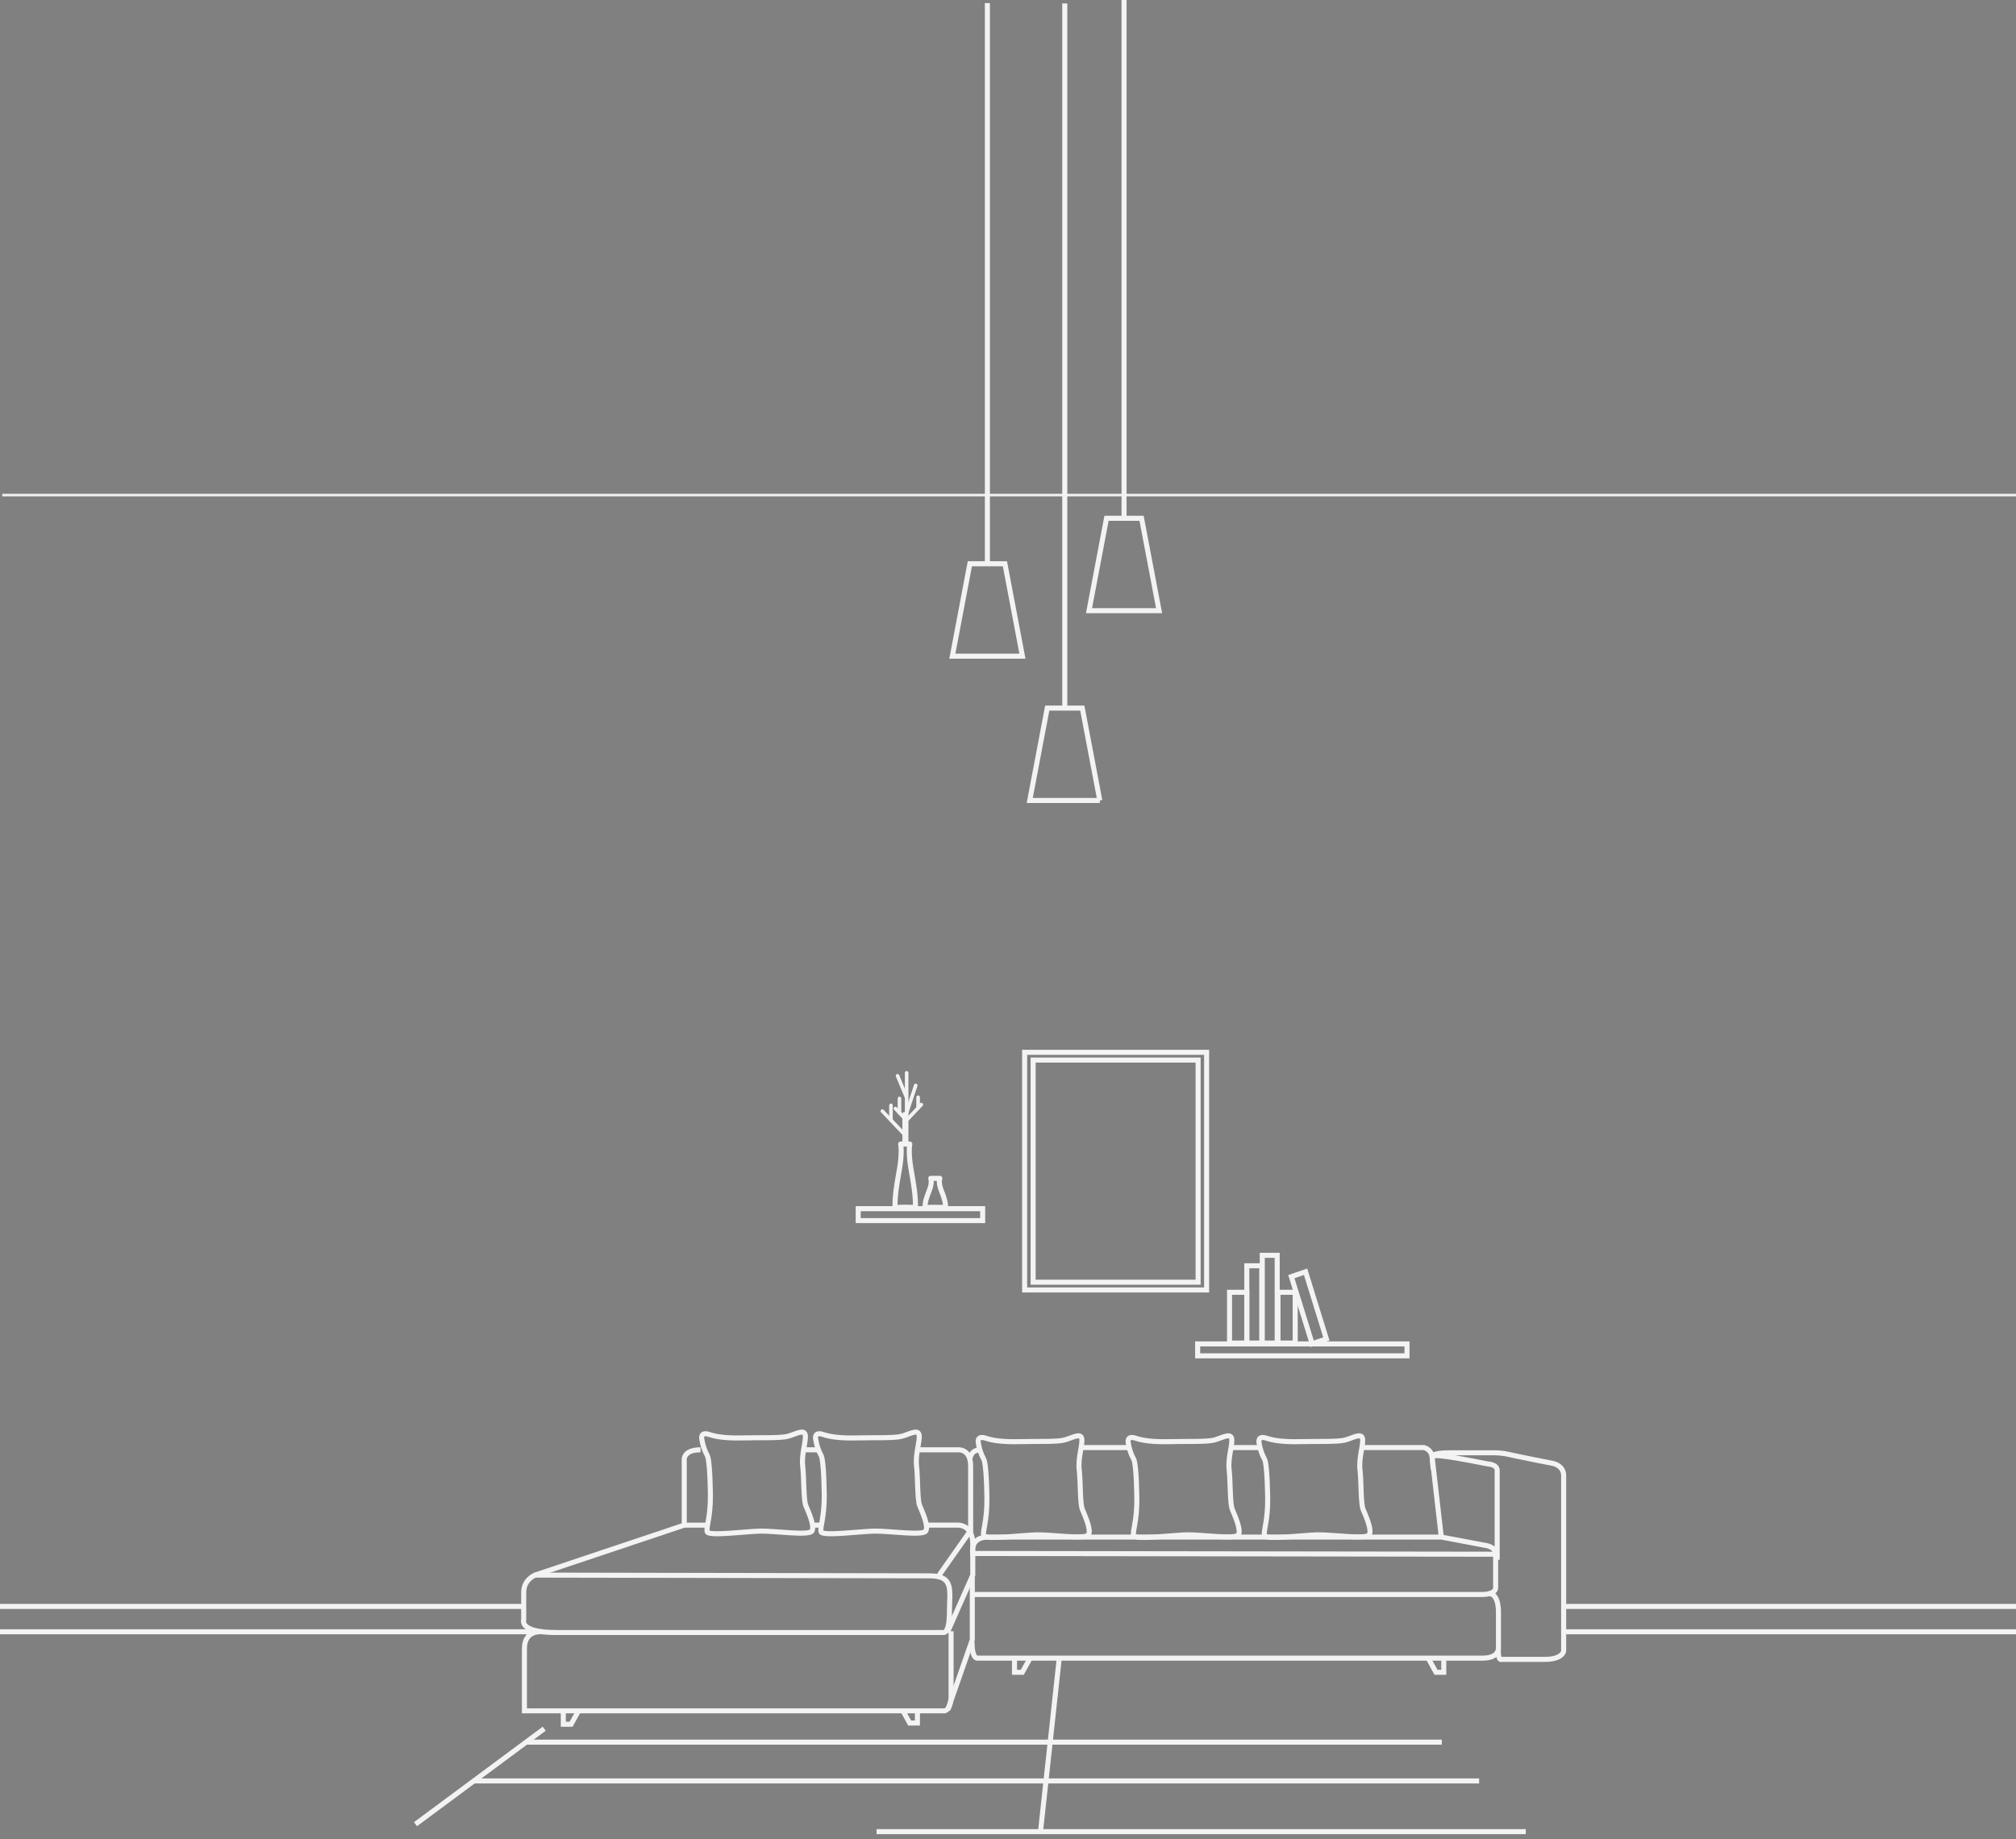 <?xml version="1.0" encoding="UTF-8"?>
<!DOCTYPE svg PUBLIC "-//W3C//DTD SVG 1.1//EN" "http://www.w3.org/Graphics/SVG/1.1/DTD/svg11.dtd">
<svg version="1.1" xmlns="http://www.w3.org/2000/svg" xmlns:xlink="http://www.w3.org/1999/xlink" x="0" y="0" width="800" height="730" viewBox="0, 0, 800, 730">
  <rect x="0" y="0" width="800" height="730" fill="#808080" stroke="none"/>
  <g id="Layer_1">
    <g id="Group_280">
      <g id="Group_278">
        <path d="M406.601,417.675 L478.818,417.675 L478.818,512.001 L406.601,512.001 z" fill-opacity="0" stroke="#F3F3F3" stroke-width="2" stroke-miterlimit="10" id="Rectangle_175"/>
        <path d="M409.975,420.755 L475.443,420.755 L475.443,508.919 L409.975,508.919 z" fill-opacity="0" stroke="#F3F3F3" stroke-width="2" stroke-miterlimit="10" id="Rectangle_176"/>
      </g>
      <path d="M475.263,533.413 L558.331,533.413 L558.331,538.149 L475.263,538.149 z" fill-opacity="0" stroke="#F3F3F3" stroke-width="2" stroke-miterlimit="10" id="Rectangle_177"/>
      <path d="M340.559,479.738 L389.95,479.738 L389.95,484.473 L340.559,484.473 z" fill-opacity="0" stroke="#F3F3F3" stroke-width="2" stroke-miterlimit="10" id="Rectangle_178"/>
      <path d="M494.767,502.399 L500.693,502.399 L500.693,533.073 L494.767,533.073 z" fill-opacity="0" stroke="#F3F3F3" stroke-width="2" stroke-miterlimit="10" id="Rectangle_179"/>
      <path d="M507.13,512.921 L513.975,512.921 L513.975,533.073 L507.13,533.073 z" fill-opacity="0" stroke="#F3F3F3" stroke-width="2" stroke-miterlimit="10" id="Rectangle_180"/>
      <path d="M487.906,512.921 L494.75,512.921 L494.75,533.073 L487.906,533.073 z" fill-opacity="0" stroke="#F3F3F3" stroke-width="2" stroke-miterlimit="10" id="Rectangle_181"/>
      <path d="M500.897,498.247 L506.823,498.247 L506.823,533.073 L500.897,533.073 z" fill-opacity="0" stroke="#F3F3F3" stroke-width="2" stroke-miterlimit="10" id="Rectangle_182"/>
      <path d="M512.448,506.718 L518.081,504.777 L526.329,531.411 L520.698,533.352 z" fill-opacity="0" stroke="#F3F3F3" stroke-width="2" stroke-miterlimit="10" id="Rectangle_183"/>
      <path d="M363.29,479.241 C363.29,474.604 362.838,471.45 361.582,464.442 C360.326,457.433 361.029,454.081 361.029,454.081 L357.412,454.081 C357.412,454.081 358.116,457.436 356.859,464.442 C355.603,471.447 355.151,474.6 355.151,479.241 L359.22,479.146 z" fill-opacity="0" stroke="#F3F3F3" stroke-width="2" stroke-linecap="round" stroke-linejoin="round" id="Path_824"/>
      <path d="M375.217,479.243 C375.217,477.116 374.765,475.667 373.509,472.452 C372.253,469.238 372.957,467.7 372.957,467.7 L369.339,467.7 C369.339,467.7 370.043,469.24 368.787,472.452 C367.53,475.667 367.078,477.116 367.078,479.243 L371.146,479.199 z" fill-opacity="0" stroke="#F3F3F3" stroke-width="2" stroke-linecap="round" stroke-linejoin="round" id="Path_825"/>
      <path d="M620.492,647.671 L802.2,647.671" fill-opacity="0" stroke="#F3F3F3" stroke-width="2" stroke-miterlimit="10" id="Line_49"/>
      <path d="M-0.665,647.671 L212.198,647.671" fill-opacity="0" stroke="#F3F3F3" stroke-width="2" stroke-miterlimit="10" id="Line_63"/>
      <path d="M620.632,637.609 L802.2,637.609" fill-opacity="0" stroke="#F3F3F3" stroke-width="2" stroke-miterlimit="10" id="Line_50"/>
      <path d="M-5.337,637.609 L207.386,637.609" fill-opacity="0" stroke="#F3F3F3" stroke-width="2" stroke-miterlimit="10" id="Line_64"/>
      <path d="M212.308,625.175 C212.308,625.175 207.819,626.95 207.819,631.982 L207.819,642.935 C207.819,642.935 205.854,647.967 220.728,647.967 L374.609,647.967 C374.609,647.967 376.761,648.114 376.761,639.678 C376.761,631.24 378.726,625.468 368.901,625.468 C359.077,625.468 212.308,625.175 212.308,625.175 z" fill-opacity="0" stroke="#F3F3F3" stroke-width="2" stroke-miterlimit="10" id="Path_826"/>
      <path d="M280.971,605.342 L271.523,605.342 L212.308,625.172" fill-opacity="0" stroke="#F3F3F3" stroke-width="2" stroke-miterlimit="10" id="Path_827"/>
      <path d="M326.012,605.342 L322.504,605.342" fill-opacity="0" stroke="#F3F3F3" stroke-width="2" stroke-miterlimit="10" id="Line_51"/>
      <path d="M375.918,647.967 L386.02,625.175 L386.02,612.74 C386.02,605.339 380.408,605.339 380.408,605.339 L367.593,605.339" fill-opacity="0" stroke="#F3F3F3" stroke-width="2" stroke-miterlimit="10" id="Path_828"/>
      <path d="M364.132,575.447 L380.129,575.447 C380.129,575.447 385.18,574.854 385.18,581.957 L385.18,608.895" fill-opacity="0" stroke="#F3F3F3" stroke-width="2" stroke-miterlimit="10" id="Path_829"/>
      <path d="M271.523,605.342 L271.523,579.885 C271.523,579.885 270.681,575.444 277.978,575.444" fill-opacity="0" stroke="#F3F3F3" stroke-width="2" stroke-miterlimit="10" id="Path_831"/>
      <path d="M214.833,647.669 C214.833,647.669 208.1,646.881 208.1,654.384 L208.1,679.052 L374.795,679.052 C374.795,679.052 377.415,678.854 377.415,672.934 L377.415,647.475" fill-opacity="0" stroke="#F3F3F3" stroke-width="2" stroke-miterlimit="10" id="Path_832"/>
      <path d="M385.834,625.961 L385.834,650.83 L376.105,678.656" fill-opacity="0" stroke="#F3F3F3" stroke-width="2" stroke-miterlimit="10" id="Path_833"/>
      <path d="M223.534,678.9 L223.534,684.375 L226.624,684.375 L229.569,679.048" fill-opacity="0" stroke="#F3F3F3" stroke-width="2" stroke-miterlimit="10" id="Path_834"/>
      <path d="M364.062,678.406 L364.062,683.882 L360.975,683.882 L358.029,678.553" fill-opacity="0" stroke="#F3F3F3" stroke-width="2" stroke-miterlimit="10" id="Path_835"/>
      <path d="M572.926,658.278 L572.926,663.753 L569.836,663.753 L566.89,658.426" fill-opacity="0" stroke="#F3F3F3" stroke-width="2" stroke-miterlimit="10" id="Path_836"/>
      <path d="M402.578,658.278 L402.578,663.753 L405.665,663.753 L408.611,658.426" fill-opacity="0" stroke="#F3F3F3" stroke-width="2" stroke-miterlimit="10" id="Path_837"/>
      <path d="M593.503,616.886 L386.02,616.59 C386.02,616.59 384.618,610.078 392.194,610.078 L571.941,610.078 L589.201,613.334 C589.201,613.334 593.504,613.729 593.504,616.886 L593.504,629.908 C593.504,629.908 594.066,632.867 588.08,632.867 L386.208,632.867" fill-opacity="0" stroke="#F3F3F3" stroke-width="2" stroke-miterlimit="10" id="Path_839"/>
      <path d="M590.885,632.475 C590.885,632.475 594.627,632.082 594.627,639.977 L594.627,654.185 C594.627,654.185 595.001,658.131 588.266,658.131 L388.08,658.131 C388.08,658.131 385.742,658.919 385.742,651.815" fill-opacity="0" stroke="#F3F3F3" stroke-width="2" stroke-miterlimit="10" id="Path_840"/>
      <path d="M571.946,610.078 L568.296,578.257 C568.296,578.257 567.456,577.369 572.788,577.961 C578.121,578.552 590.467,581.07 590.467,581.07 C590.467,581.07 594.116,581.217 594.116,583.585 L594.116,619.105" fill-opacity="0" stroke="#F3F3F3" stroke-width="2" stroke-miterlimit="10" id="Path_841"/>
      <path d="M594.533,654.772 C594.533,659.656 595.935,658.62 595.935,658.62 L613.056,658.62 C620.067,658.62 620.492,655.364 620.492,655.364 L620.492,585.659 C620.492,581.811 616.562,580.922 616.562,580.922 C616.562,580.922 601.548,577.961 598.46,577.221 C596.29,576.761 594.077,576.563 591.865,576.63 L575.45,576.63 C569.276,576.63 568.715,577.664 568.715,577.664 L568.388,578.603 C568.242,576.632 566.894,574.991 565.065,574.556 L539.946,574.556" fill-opacity="0" stroke="#F3F3F3" stroke-width="2" stroke-miterlimit="10" id="Path_842"/>
      <path d="M384.899,579.145 C384.899,579.145 385.038,575.445 389.107,575.445" fill-opacity="0" stroke="#F3F3F3" stroke-width="2" stroke-miterlimit="10" id="Path_843"/>
      <path d="M388.266,572.929 C388.266,572.929 387.285,569.526 391.214,570.857 C395.142,572.188 400.474,572.337 405.806,572.189 C411.138,572.04 419.278,572.337 422.224,571.598 C425.171,570.857 428.679,568.638 429.236,570.857 C429.793,573.077 427.695,578.552 428.255,583.292 C428.814,588.031 428.534,596.759 429.518,599.128 C430.5,601.497 433.165,607.267 431.901,609.191 C430.638,611.115 417.03,609.044 411.276,609.191 C405.521,609.339 390.929,611.264 390.368,609.489 C389.807,607.714 391.771,603.863 391.63,594.39 C391.49,584.919 390.929,580.035 390.368,579.146 C389.319,577.224 388.608,575.118 388.266,572.929 z" fill-opacity="0" stroke="#F3F3F3" stroke-width="2" stroke-miterlimit="10" id="Path_844"/>
      <path d="M278.539,571.45 C278.539,571.45 277.556,568.046 281.485,569.378 C285.414,570.71 290.746,570.857 296.078,570.709 C301.411,570.562 309.548,570.857 312.495,570.117 C315.442,569.378 318.949,567.157 319.511,569.378 C320.073,571.598 317.971,577.073 318.528,581.812 C319.086,586.552 318.809,595.281 319.792,597.648 C320.776,600.016 323.439,605.789 322.177,607.712 C320.914,609.636 307.305,607.565 301.55,607.712 C295.794,607.86 281.203,609.785 280.642,608.009 C280.082,606.232 282.046,602.385 281.906,592.912 C281.764,583.439 281.203,578.555 280.642,577.668 C279.594,575.744 278.88,573.639 278.539,571.45 z" fill-opacity="0" stroke="#F3F3F3" stroke-width="2" stroke-miterlimit="10" id="Path_845"/>
      <path d="M323.72,571.45 C323.72,571.45 322.739,568.046 326.668,569.378 C330.597,570.71 335.928,570.857 341.259,570.709 C346.592,570.562 354.731,570.857 357.677,570.117 C360.624,569.378 364.131,567.157 364.689,569.378 C365.246,571.598 363.148,577.073 363.706,581.812 C364.265,586.552 363.987,595.281 364.97,597.648 C365.951,600.016 368.617,605.789 367.358,607.712 C366.098,609.636 352.488,607.565 346.731,607.712 C340.976,607.86 326.385,609.785 325.825,608.009 C325.263,606.232 327.227,602.385 327.087,592.912 C326.946,583.439 326.385,578.555 325.825,577.668 C324.775,575.744 324.062,573.638 323.72,571.45 z" fill-opacity="0" stroke="#F3F3F3" stroke-width="2" stroke-miterlimit="10" id="Path_846"/>
      <path d="M447.761,572.929 C447.761,572.929 446.78,569.526 450.708,570.857 C454.637,572.188 459.969,572.337 465.302,572.189 C470.633,572.04 478.772,572.337 481.719,571.598 C484.664,570.857 488.171,568.638 488.73,570.857 C489.288,573.077 487.189,578.552 487.748,583.292 C488.306,588.031 488.029,596.759 489.011,599.128 C489.992,601.497 492.659,607.267 491.399,609.191 C490.14,611.115 476.528,609.044 470.774,609.191 C465.018,609.339 450.425,611.264 449.866,609.489 C449.305,607.714 451.27,603.863 451.128,594.39 C450.986,584.919 450.427,580.035 449.866,579.146 C448.817,577.224 448.104,575.118 447.761,572.929 z" fill-opacity="0" stroke="#F3F3F3" stroke-width="2" stroke-miterlimit="10" id="Path_847"/>
      <path d="M499.678,572.929 C499.678,572.929 498.695,569.526 502.626,570.857 C506.558,572.188 511.887,572.337 517.218,572.189 C522.551,572.04 530.689,572.337 533.635,571.598 C536.58,570.857 540.09,568.638 540.652,570.857 C541.214,573.077 539.112,578.552 539.67,583.292 C540.228,588.031 539.95,596.759 540.932,599.128 C541.915,601.497 544.58,607.267 543.321,609.191 C542.063,611.115 528.45,609.044 522.695,609.191 C516.938,609.339 502.349,611.264 501.787,609.489 C501.225,607.714 503.191,603.863 503.05,594.39 C502.909,584.919 502.349,580.035 501.787,579.146 C500.737,577.224 500.022,575.118 499.678,572.929 z" fill-opacity="0" stroke="#F3F3F3" stroke-width="2" stroke-miterlimit="10" id="Path_848"/>
      <path d="M428.679,574.558 L447.762,574.558" fill-opacity="0" stroke="#F3F3F3" stroke-width="2" stroke-miterlimit="10" id="Line_52"/>
      <path d="M488.734,574.558 L500.381,574.558" fill-opacity="0" stroke="#F3F3F3" stroke-width="2" stroke-miterlimit="10" id="Line_53"/>
      <path d="M318.949,575.445 L324.772,575.445" fill-opacity="0" stroke="#F3F3F3" stroke-width="2" stroke-miterlimit="10" id="Line_54"/>
      <path d="M372.27,625.767 L385.18,607.414" fill-opacity="0" stroke="#F3F3F3" stroke-width="2" stroke-miterlimit="10" id="Line_55"/>
      <path d="M420.259,658.919 L412.963,726.407" fill-opacity="0" stroke="#F3F3F3" stroke-width="2" stroke-miterlimit="10" id="Line_58"/>
      <path d="M215.957,686.152 L164.882,724.04" fill-opacity="0" stroke="#F3F3F3" stroke-width="2" stroke-miterlimit="10" id="Line_59"/>
      <path d="M187.83,706.872 L586.956,706.872" fill-opacity="0" stroke="#F3F3F3" stroke-width="2" stroke-miterlimit="10" id="Line_60"/>
      <path d="M209.01,691.479 L572.144,691.479" fill-opacity="0" stroke="#F3F3F3" stroke-width="2" stroke-miterlimit="10" id="Line_61"/>
      <path d="M347.855,727 L605.478,727" fill-opacity="0" stroke="#F3F3F3" stroke-width="2" stroke-miterlimit="10" id="Line_62"/>
      <g id="Group_279">
        <g id="Path_849">
          <path d="M359.782,454.083 C359.666,454.083 359.574,454.205 359.574,454.083 L359.574,425.815 C359.574,425.693 359.667,425.595 359.781,425.595 C359.896,425.595 359.989,425.693 359.989,425.815 L359.989,454.084 C359.989,454.205 359.897,454.083 359.782,454.083 z" fill="#594A42"/>
          <path d="M359.782,454.083 C359.666,454.083 359.574,454.205 359.574,454.083 L359.574,425.815 C359.574,425.693 359.667,425.595 359.781,425.595 C359.896,425.595 359.989,425.693 359.989,425.815 L359.989,454.084 C359.989,454.205 359.897,454.083 359.782,454.083 z" fill-opacity="0" stroke="#F3F3F3" stroke-width="1"/>
        </g>
        <g id="Path_850">
          <path d="M359.642,435.559 C359.56,435.559 359.484,435.508 359.452,435.428 L355.978,427.076 C355.932,426.963 355.981,426.833 356.087,426.783 C356.194,426.735 356.317,426.786 356.363,426.898 L359.837,435.251 C359.883,435.363 359.836,435.492 359.73,435.541 C359.702,435.554 359.672,435.561 359.642,435.559 z" fill="#594A42"/>
          <path d="M359.642,435.559 C359.56,435.559 359.484,435.508 359.452,435.428 L355.978,427.076 C355.932,426.963 355.981,426.833 356.087,426.783 C356.194,426.735 356.317,426.786 356.363,426.898 L359.837,435.251 C359.883,435.363 359.836,435.492 359.73,435.541 C359.702,435.554 359.672,435.561 359.642,435.559 z" fill-opacity="0" stroke="#F3F3F3" stroke-width="1"/>
        </g>
        <g id="Path_851">
          <path d="M359.782,441.862 C359.758,441.862 359.735,441.858 359.712,441.85 C359.66,441.83 359.618,441.791 359.593,441.737 C359.569,441.685 359.566,441.625 359.585,441.57 L363.198,430.724 C363.235,430.61 363.355,430.55 363.463,430.59 C363.572,430.631 363.629,430.756 363.59,430.871 L359.979,441.715 C359.949,441.802 359.871,441.862 359.782,441.862 z" fill="#594A42"/>
          <path d="M359.782,441.862 C359.758,441.862 359.735,441.858 359.712,441.85 C359.66,441.83 359.618,441.791 359.593,441.737 C359.569,441.685 359.566,441.625 359.585,441.57 L363.198,430.724 C363.235,430.61 363.355,430.55 363.463,430.59 C363.572,430.631 363.629,430.756 363.59,430.871 L359.979,441.715 C359.949,441.802 359.871,441.862 359.782,441.862 z" fill-opacity="0" stroke="#F3F3F3" stroke-width="1"/>
        </g>
        <g id="Path_852">
          <path d="M358.809,454.084 C358.694,454.084 358.6,454.205 358.6,454.084 L358.6,442.082 C358.6,441.961 358.694,441.862 358.81,441.862 C358.925,441.862 359.018,441.961 359.018,442.082 L359.018,454.084 C359.017,454.208 358.925,454.084 358.809,454.084 z" fill="#594A42"/>
          <path d="M358.809,454.084 C358.694,454.084 358.6,454.205 358.6,454.084 L358.6,442.082 C358.6,441.961 358.694,441.862 358.81,441.862 C358.925,441.862 359.018,441.961 359.018,442.082 L359.018,454.084 C359.017,454.208 358.925,454.084 358.809,454.084 z" fill-opacity="0" stroke="#F3F3F3" stroke-width="1"/>
        </g>
        <g id="Path_853">
          <path d="M358.748,450.299 C358.693,450.299 358.64,450.276 358.601,450.234 L349.987,441.148 C349.931,441.093 349.908,441.01 349.926,440.932 C349.945,440.854 350.004,440.793 350.077,440.773 C350.151,440.754 350.23,440.778 350.282,440.837 L358.897,449.923 C358.956,449.986 358.973,450.08 358.942,450.162 C358.909,450.245 358.833,450.299 358.749,450.299 z" fill="#594A42"/>
          <path d="M358.748,450.299 C358.693,450.299 358.64,450.276 358.601,450.234 L349.987,441.148 C349.931,441.093 349.908,441.01 349.926,440.932 C349.945,440.854 350.004,440.793 350.077,440.773 C350.151,440.754 350.23,440.778 350.282,440.837 L358.897,449.923 C358.956,449.986 358.973,450.08 358.942,450.162 C358.909,450.245 358.833,450.299 358.749,450.299 z" fill-opacity="0" stroke="#F3F3F3" stroke-width="1"/>
        </g>
        <g id="Path_854">
          <path d="M358.81,445.819 C358.725,445.819 358.65,445.765 358.617,445.682 C358.586,445.6 358.604,445.507 358.663,445.444 L365.471,438.262 C365.523,438.204 365.602,438.179 365.676,438.199 C365.75,438.219 365.808,438.28 365.826,438.358 C365.845,438.436 365.822,438.519 365.767,438.574 L358.958,445.755 C358.918,445.796 358.864,445.819 358.81,445.819 z" fill="#594A42"/>
          <path d="M358.81,445.819 C358.725,445.819 358.65,445.765 358.617,445.682 C358.586,445.6 358.604,445.507 358.663,445.444 L365.471,438.262 C365.523,438.204 365.602,438.179 365.676,438.199 C365.75,438.219 365.808,438.28 365.826,438.358 C365.845,438.436 365.822,438.519 365.767,438.574 L358.958,445.755 C358.918,445.796 358.864,445.819 358.81,445.819 z" fill-opacity="0" stroke="#F3F3F3" stroke-width="1"/>
        </g>
        <g id="Path_855">
          <path d="M358.758,443.842 C358.703,443.841 358.65,443.819 358.611,443.779 L355.172,440.151 C355.116,440.096 355.093,440.013 355.111,439.935 C355.13,439.857 355.189,439.795 355.262,439.776 C355.336,439.756 355.415,439.78 355.467,439.839 L358.906,443.467 C358.945,443.508 358.967,443.564 358.967,443.621 C358.967,443.68 358.945,443.736 358.906,443.777 C358.866,443.818 358.813,443.841 358.758,443.842 z" fill="#594A42"/>
          <path d="M358.758,443.842 C358.703,443.841 358.65,443.819 358.611,443.779 L355.172,440.151 C355.116,440.096 355.093,440.013 355.111,439.935 C355.13,439.857 355.189,439.795 355.262,439.776 C355.336,439.756 355.415,439.78 355.467,439.839 L358.906,443.467 C358.945,443.508 358.967,443.564 358.967,443.621 C358.967,443.68 358.945,443.736 358.906,443.777 C358.866,443.818 358.813,443.841 358.758,443.842 z" fill-opacity="0" stroke="#F3F3F3" stroke-width="1"/>
        </g>
        <g id="Path_856">
          <path d="M356.934,441.916 C356.878,441.917 356.826,441.894 356.786,441.852 C356.747,441.811 356.725,441.755 356.725,441.698 L356.725,435.981 C356.725,435.86 356.819,435.761 356.934,435.761 C357.049,435.761 357.142,435.86 357.142,435.981 L357.142,441.698 C357.142,441.755 357.12,441.811 357.082,441.852 C357.043,441.894 356.99,441.917 356.934,441.916 z" fill="#594A42"/>
          <path d="M356.934,441.916 C356.878,441.917 356.826,441.894 356.786,441.852 C356.747,441.811 356.725,441.755 356.725,441.698 L356.725,435.981 C356.725,435.86 356.819,435.761 356.934,435.761 C357.049,435.761 357.142,435.86 357.142,435.981 L357.142,441.698 C357.142,441.755 357.12,441.811 357.082,441.852 C357.043,441.894 356.99,441.917 356.934,441.916 z" fill-opacity="0" stroke="#F3F3F3" stroke-width="1"/>
        </g>
        <g id="Path_857">
          <path d="M353.556,444.803 C353.441,444.803 353.348,444.703 353.348,444.582 L353.348,438.701 C353.348,438.579 353.441,438.481 353.556,438.481 C353.671,438.481 353.764,438.579 353.764,438.701 L353.764,444.582 C353.764,444.703 353.671,444.803 353.556,444.803 z" fill="#594A42"/>
          <path d="M353.556,444.803 C353.441,444.803 353.348,444.703 353.348,444.582 L353.348,438.701 C353.348,438.579 353.441,438.481 353.556,438.481 C353.671,438.481 353.764,438.579 353.764,438.701 L353.764,444.582 C353.764,444.703 353.671,444.803 353.556,444.803 z" fill-opacity="0" stroke="#F3F3F3" stroke-width="1"/>
        </g>
        <g id="Path_858">
          <path d="M364.332,439.939 C364.277,439.939 364.223,439.916 364.185,439.875 C364.146,439.834 364.123,439.778 364.123,439.719 L364.123,435.487 C364.123,435.365 364.216,435.267 364.332,435.267 C364.448,435.267 364.541,435.365 364.541,435.487 L364.541,439.719 C364.541,439.778 364.519,439.834 364.479,439.875 C364.44,439.916 364.387,439.939 364.332,439.939 z" fill="#594A42"/>
          <path d="M364.332,439.939 C364.277,439.939 364.223,439.916 364.185,439.875 C364.146,439.834 364.123,439.778 364.123,439.719 L364.123,435.487 C364.123,435.365 364.216,435.267 364.332,435.267 C364.448,435.267 364.541,435.365 364.541,435.487 L364.541,439.719 C364.541,439.778 364.519,439.834 364.479,439.875 C364.44,439.916 364.387,439.939 364.332,439.939 z" fill-opacity="0" stroke="#F3F3F3" stroke-width="1"/>
        </g>
      </g>
    </g>
    <g id="Group_284">
      <path d="M422.528,1.365 L422.528,281.365" fill-opacity="0" stroke="#F3F3F3" stroke-width="2" id="Path_862"/>
      <path d="M436.436,317.723 L429.485,281.045 L415.575,281.045 L408.623,317.723 L436.439,317.723" fill-opacity="0" stroke="#F3F3F3" stroke-width="2" stroke-miterlimit="10" id="Path_859"/>
      <g id="Group_282">
        <path d="M391.82,1.223 L391.82,223.223" fill-opacity="0" stroke="#F3F3F3" stroke-width="2" stroke-miterlimit="10" id="Line_70"/>
        <path d="M405.727,260.439 L398.777,223.762 L384.867,223.762 L377.915,260.439 z" fill-opacity="0" stroke="#F3F3F3" stroke-width="2" stroke-miterlimit="10" id="Path_860"/>
      </g>
      <g id="Group_283">
        <path d="M446.05,0 L446.05,206" fill-opacity="0" stroke="#F3F3F3" stroke-width="2" stroke-miterlimit="10" id="Line_71"/>
        <path d="M459.957,242.393 L453.006,205.715 L439.097,205.715 L432.145,242.393 z" fill-opacity="0" stroke="#F3F3F3" stroke-width="2" stroke-miterlimit="10" id="Path_861"/>
      </g>
      <path d="M0.891,196.501 L800.891,196.501" fill-opacity="0" stroke="#F3F3F3" stroke-width="1" id="Path_863"/>
    </g>
  </g>
</svg>
